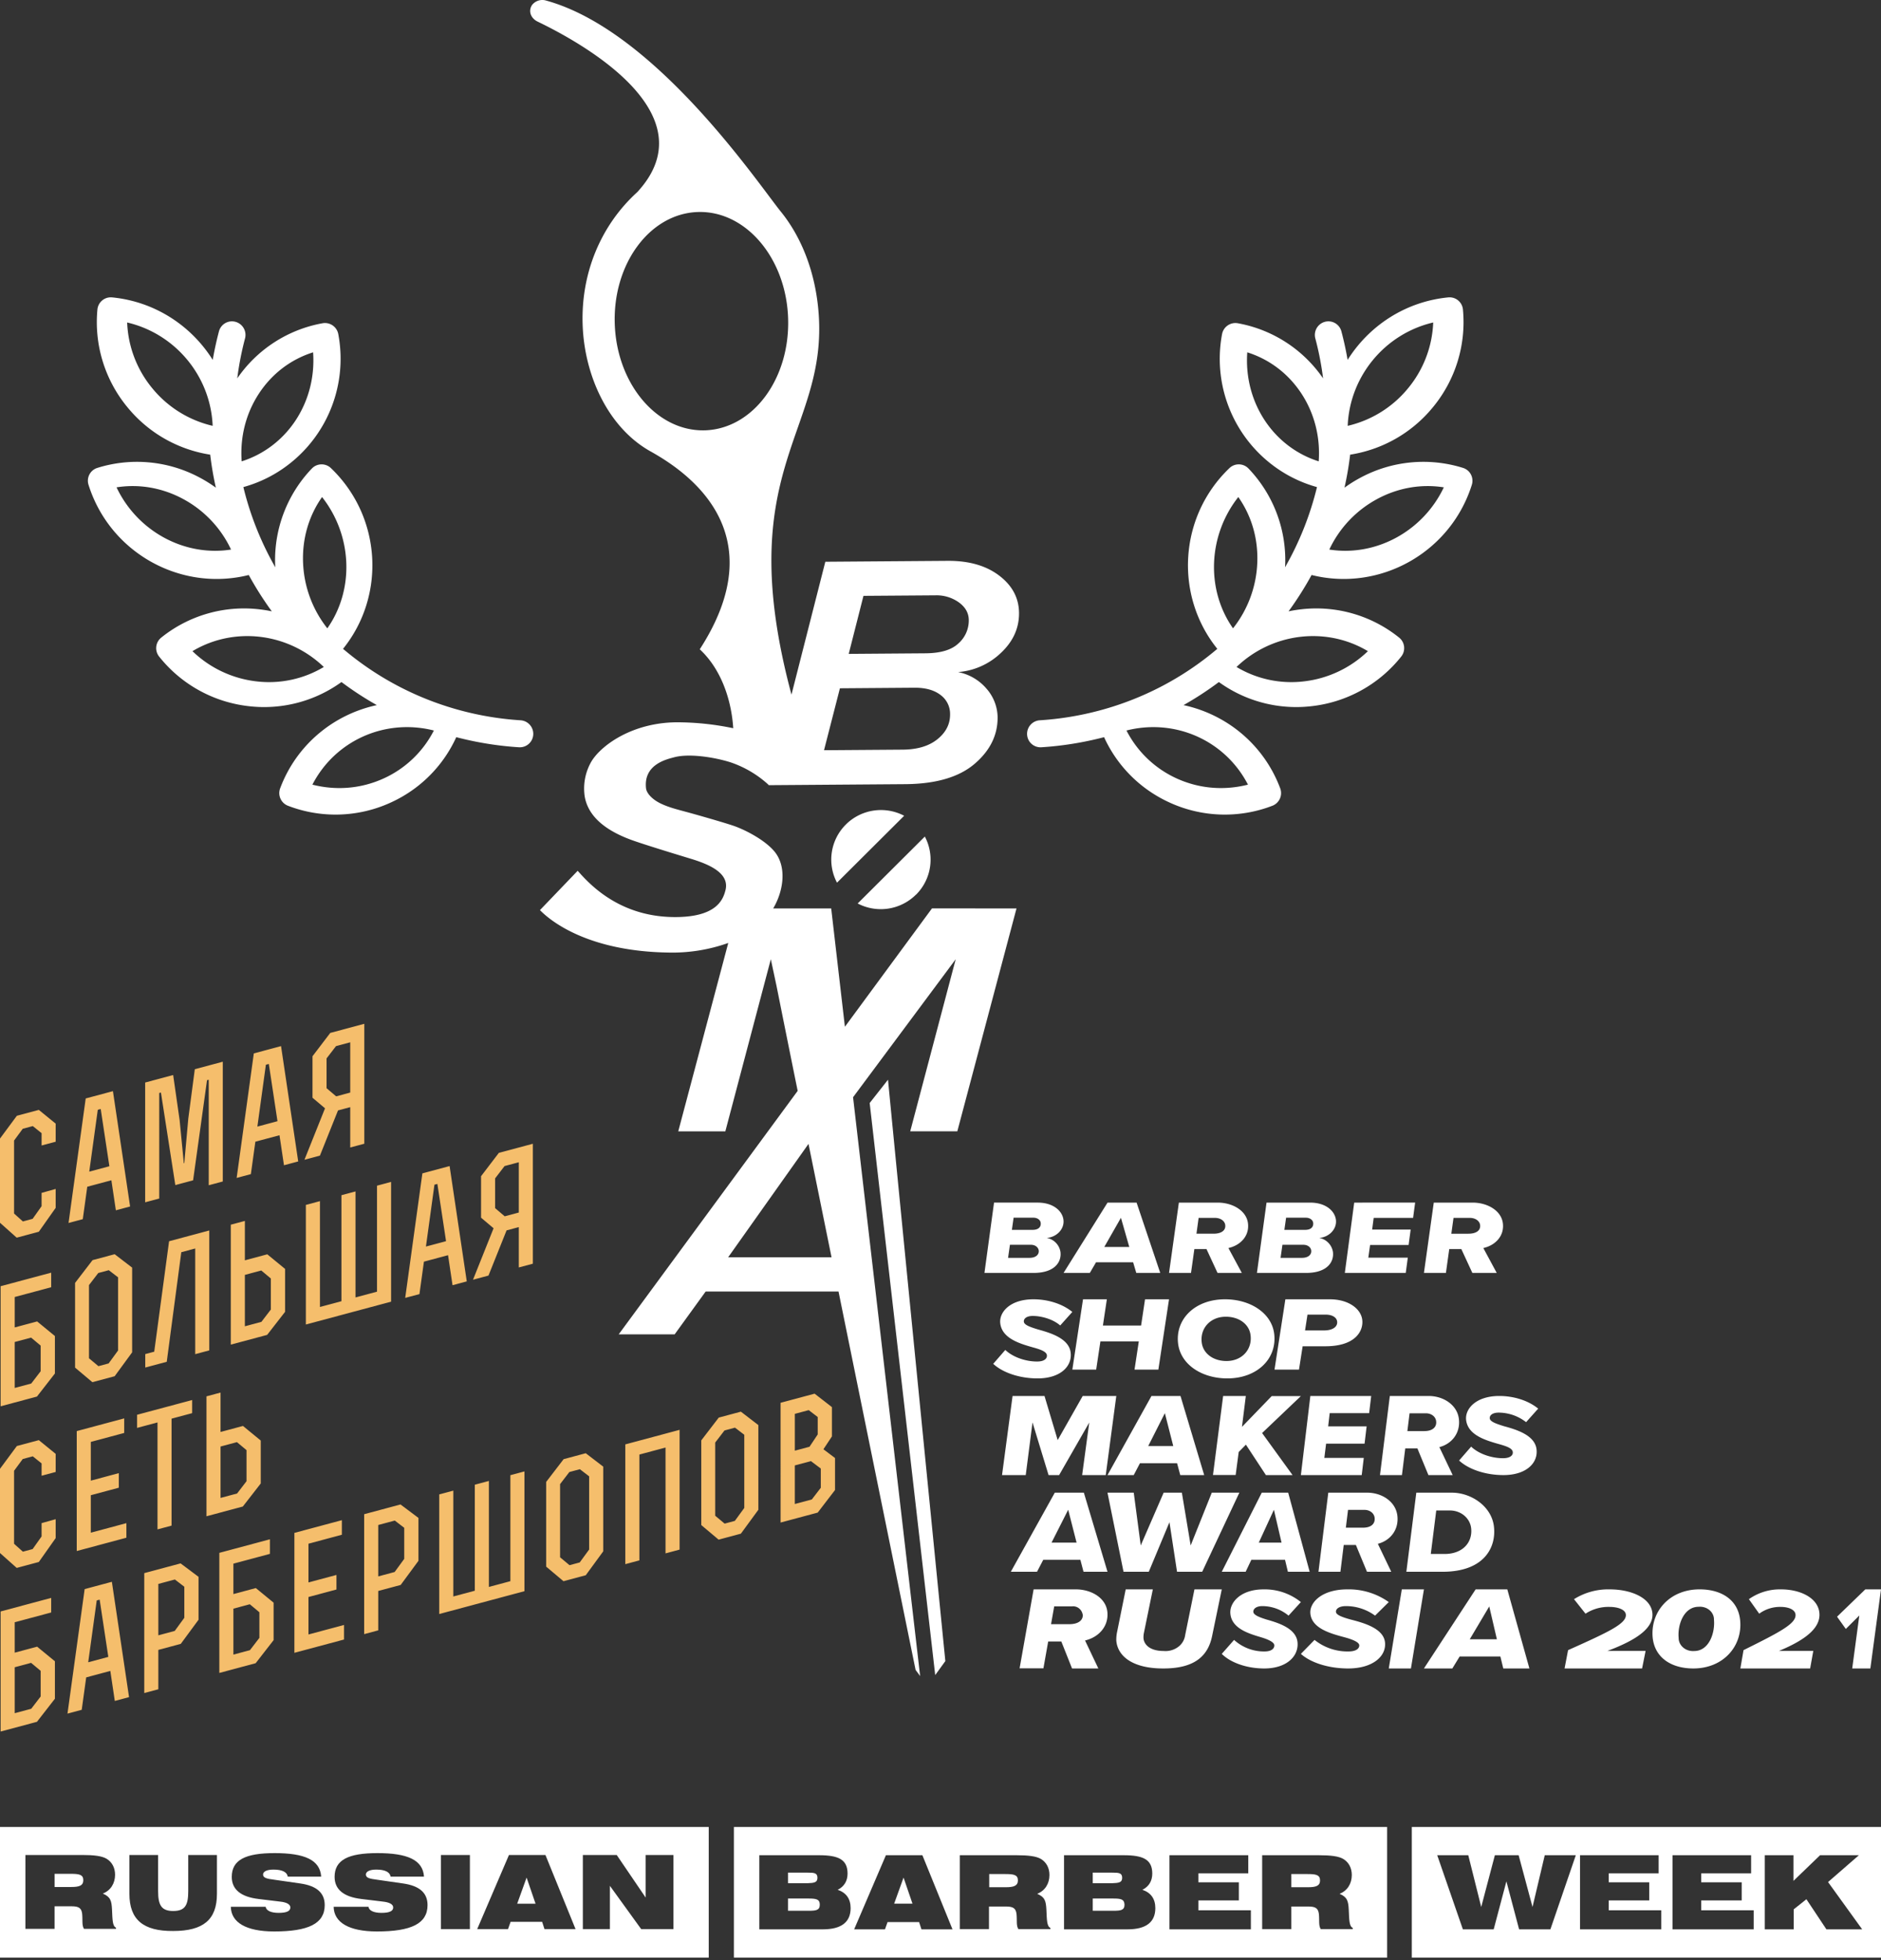 <svg width="214" height="223" viewBox="0 0 214 223" fill="none" xmlns="http://www.w3.org/2000/svg"><rect x="0" y="0" width="214" height="223" fill="#333333" stroke="none"/><path d="m4.733 130.322 1.602-.429v-2.058l-1.918-1.563-2.499.669L0 129.532v9.582l1.9 1.695 2.517-.674 1.918-2.718v-2.15l-1.602.447v1.512l-1.02 1.44-1.109.297-1.003-.898v-8.306l.986-1.339 1.143-.307 1.003.806zm3.065 8.815 1.62-.433.51-3.689 2.744-.736.51 3.416 1.62-.434-1.954-13.121-3.097.83zm4.646-6.454-2.288.613.968-7.036.334-.09zm11.303 2.163 1.6-.429v-13.626l-3.184.853-.74 5.609-.457 5.077-.052.014-.476-4.9-.738-5.14-3.185.854v13.626l1.6-.429V124.35l.194-.052 1.637 10.528 2.023-.542 1.584-11.391.194-.052zm3.177-.833 1.618-.434.51-3.689 2.746-.735.51 3.415 1.619-.434-1.953-13.121-3.097.83zm4.645-6.455-2.287.613.967-7.036.335-.089zm8.276-3.256-1.6.429-1.092-.928v-3.388l1.074-1.399 1.618-.434zm0 6.248 1.602-.429v-13.644l-3.872 1.037-2.023 2.656v4.718l1.425 1.203-2.34 5.855 1.76-.471 2.058-5.143 1.39-.372zM.07 159.994l4.135-1.108 2.042-2.624V152l-2.024-1.662-2.551.683v-3.461l4.152-1.112v-1.658L.07 146.332zm3.467-7.815 1.09.91v2.915l-1.073 1.399-1.882.504v-5.228zm11.496-7.962-1.988-1.526-2.516.674-1.989 2.592v9.636l1.971 1.658 2.534-.679 1.988-2.719zm-2.674 10.9-1.162.311-1.073-.897v-8.325l1.056-1.376 1.196-.32 1.056.81v8.325zm5.187-1.336-1.02.274v1.53l2.445-.655 1.654-12.466 1.584-.425v12.023l1.6-.429v-13.644l-4.574 1.226zm14.887-4.535v-4.882l-2.024-1.662-2.551.684v-4.482l-1.602.429v13.645l4.136-1.108zm-2.71-4.703 1.09.91v3.534l-1.072 1.399-1.883.505v-5.848zm5.075 6.146 9.696-2.598v-13.626l-1.602.429v12.059l-2.445.656v-12.06l-1.602.429v12.06l-2.445.655v-12.041l-1.602.429zM46.1 147.66l1.62-.433.51-3.689 2.745-.736.51 3.416 1.619-.434-1.953-13.121-3.097.83zm4.646-6.454-2.288.613.968-7.036.334-.09zm8.276-3.256-1.601.429-1.091-.928v-3.389l1.073-1.399 1.62-.433zm0 6.248 1.601-.429v-13.644l-3.87 1.037-2.024 2.655v4.718l1.425 1.203-2.34 5.856 1.76-.472 2.058-5.142 1.39-.373zM4.733 167.894l1.602-.429v-2.059l-1.918-1.562-2.499.669L0 167.104v9.582l1.9 1.695 2.517-.674 1.918-2.719v-2.149l-1.602.447v1.512l-1.02 1.439-1.109.297-1.003-.897v-8.306l.986-1.339 1.143-.307 1.003.806zm5.599.558v-4.408l3.8-1.019v-1.657l-5.401 1.447v13.644l5.648-1.513v-1.658l-4.047 1.085v-4.263l3.185-.853v-1.658zm7.587 5.546 1.601-.43V161.4l2.34-.627v-1.494l-6.264 1.678v1.494l2.323-.622zm11.747-5.225v-4.882l-2.023-1.662-2.552.684v-4.482l-1.601.43v13.644l4.135-1.108zm-2.71-4.702 1.091.91v3.534l-1.073 1.399-1.883.504v-5.848zM.07 196.997l4.135-1.108 2.042-2.624v-4.263l-2.024-1.662-2.551.684v-3.461l4.152-1.113v-1.658L.07 183.334zm3.467-7.815 1.09.91v2.915l-1.073 1.398-1.882.505v-5.228zm4.141 5.776 1.619-.434.51-3.688 2.745-.736.51 3.416 1.62-.434-1.954-13.121-3.097.83zm4.645-6.454-2.287.612.968-7.035.334-.09zm8.224-10.638-4.135 1.108v13.644l1.601-.429v-4.481l2.552-.684 2.023-2.746v-4.882zm-2.534 8.184v-5.848l1.883-.504 1.073.824v3.534l-1.09 1.494zm6.939 4.28 4.135-1.108 2.041-2.624v-4.263l-2.023-1.662-2.552.684v-3.461l4.153-1.113v-1.658l-5.754 1.542zm3.467-7.815 1.09.91v2.915l-1.073 1.398-1.883.505v-5.228zm6.675-2.481v-4.408l3.8-1.019v-1.657l-5.402 1.447v13.644l5.649-1.513v-1.658l-4.047 1.085v-4.263l3.185-.854v-1.657zm10.472-8.872-4.135 1.108v13.644l1.601-.429v-4.481l2.552-.684 2.023-2.746v-4.882zm-2.534 8.184v-5.848l1.883-.504 1.074.824v3.534l-1.091 1.494zm6.939 4.28 9.696-2.598v-13.626l-1.602.429v12.059l-2.445.656v-12.06l-1.601.429v12.06l-2.446.655v-12.041l-1.602.429zm18.658-16.767-1.989-1.526-2.516.674-1.988 2.591v9.637l1.97 1.658 2.534-.679 1.989-2.719zm-2.675 10.899-1.161.312-1.074-.897v-8.325l1.056-1.376 1.197-.32 1.055.81v8.325zm6.788-.234v-12.041l2.974-.797v12.042l1.601-.43v-13.626l-6.176 1.655v13.626zm13.534-15.394-1.988-1.526-2.516.674-1.989 2.592v9.636l1.971 1.658 2.534-.679 1.988-2.718zm-2.674 10.9-1.162.311-1.073-.897v-8.325l1.056-1.375 1.196-.321 1.056.81v8.325zm5.204.19 4.223-1.132L95 169.52v-3.643l-1.32-.995.968-1.461v-3.334l-1.97-1.53-3.872 1.037zm1.62-8.176v-4.19l1.583-.424 1.02.783v1.986l-.932 1.397zm0 1.676 1.829-.49 1.126.846v2.186l-1.02 1.33-1.936.518z" fill="#F5BE6C"/><path fill-rule="evenodd" clip-rule="evenodd" d="M31.171 53.959a15.18 15.18 0 0 0 7.316-15.947 1.543 1.543 0 0 0-1.792-1.236 15 15 0 0 0-9.702 6.27c.191-1.514.483-3.033.885-4.547a1.546 1.546 0 0 0-1.09-1.886 1.527 1.527 0 0 0-1.877 1.083 38 38 0 0 0-.708 3.248c-2.435-3.877-6.567-6.633-11.45-7.11a1.527 1.527 0 0 0-1.67 1.38 15.2 15.2 0 0 0 3.44 11.146 15.17 15.17 0 0 0 9.392 5.366q.226 1.901.643 3.757a15.5 15.5 0 0 0-1.898-1.18 15.1 15.1 0 0 0-11.587-1.069 1.526 1.526 0 0 0-1.002 1.924c2.435 7.737 10.487 12.195 18.23 10.26a38 38 0 0 0 2.622 4.134q-.7-.147-1.42-.23a15.02 15.02 0 0 0-11.161 3.22 1.537 1.537 0 0 0-.234 2.16 15.18 15.18 0 0 0 10.204 5.64 15.02 15.02 0 0 0 10.537-2.746 37 37 0 0 0 4.023 2.625c-4.87 1.046-9.125 4.463-11.001 9.47a1.545 1.545 0 0 0 .898 1.983 15.07 15.07 0 0 0 11.624-.34q.705-.318 1.365-.699a14.96 14.96 0 0 0 6.151-6.767c2.345.61 4.744.998 7.138 1.148a1.53 1.53 0 0 0 1.62-1.439 1.546 1.546 0 0 0-1.443-1.63 34.8 34.8 0 0 1-6.89-1.14 34.4 34.4 0 0 1-13.306-6.989c4.893-6.075 4.383-15.044-1.377-20.56a1.533 1.533 0 0 0-2.17.044 15.06 15.06 0 0 0-4.18 10.851q.005.132.013.264l.006.122a35 35 0 0 1-3.632-9.123 15 15 0 0 0 3.483-1.457m-4.885 8.563c-5.302.833-10.66-2.077-13.027-7.077 2.58-.41 5.232.052 7.616 1.347a12.63 12.63 0 0 1 5.411 5.73m-4.39 11.56a12.53 12.53 0 0 0 7.216 3.43 12.13 12.13 0 0 0 7.729-1.63c-4.01-3.85-10.059-4.62-14.774-1.9zm21.66 14.523c-2.528 1.128-5.32 1.35-8.015.664 2.596-5.03 8.28-7.564 13.82-6.16a11.98 11.98 0 0 1-5.804 5.496M36.64 56.548c-1.51 2.145-2.27 4.747-2.16 7.48a12.83 12.83 0 0 0 2.76 7.457c3.099-4.412 2.852-10.556-.6-14.937m-7.181-11.772c1.487-2.27 3.638-3.897 6.162-4.692.402 5.66-2.94 10.76-8.126 12.403-.2-2.754.477-5.441 1.964-7.711m-14.992-8.087a12.5 12.5 0 0 0 2.883 7.513 12.53 12.53 0 0 0 6.844 4.245c-.227-5.636-4.228-10.472-9.727-11.758" fill="#fff"/><path d="M96.229 93.81a5.62 5.62 0 0 0-1.004 6.612l7.641-7.613a5.67 5.67 0 0 0-3.484-.588c-1.195.18-2.3.737-3.153 1.588m2.713 31.681 7.456 65.083 1.153-1.592s-5.265-53.004-6.522-66.144zm7.091-22.145-9.91 13.469-1.558-13.46h-6.602c1.205-2.024 1.584-4.83.084-6.553-1.186-1.363-3.48-2.483-4.679-2.88-1.197-.4-4.06-1.215-5.2-1.525s-2.136-.549-3.072-1.015c-.896-.447-1.532-1.12-1.598-1.696-.308-2.733 2.378-3.308 3.224-3.536 1.776-.467 4.726.043 6.42.59a12.1 12.1 0 0 1 4.29 2.545l.014-.012-.014.056h.12l15.44-.114q5.218-.04 7.875-2.301 2.654-2.26 2.631-5.322a5.03 5.03 0 0 0-1.249-3.224 5.66 5.66 0 0 0-3.25-1.904 7.96 7.96 0 0 0 4.899-2.205q2.064-1.954 2.036-4.541-.029-2.545-2.268-4.24t-5.848-1.67l-13.922.103-3.85 15.117c-6.83-25.479 3.902-29.663 3.115-42.999-.266-4.501-1.733-8.749-4.33-11.956-2.56-3.159-14.255-20.588-26.705-24.01a1.48 1.48 0 0 0-1.614.534c-.447.722-.077 1.515.657 1.865 4.469 2.153 19.717 10.305 11.338 19.39-4.198 3.822-6.425 9.286-6.219 15.123s2.953 11.726 7.735 14.388c4.498 2.506 14.09 9.35 5.588 22.508 2.515 2.332 3.615 5.9 3.809 8.98a31.4 31.4 0 0 0-5.907-.67c-5.59-.15-9.39 2.798-10.345 4.663a6.13 6.13 0 0 0-.648 3.76c.444 2.613 2.931 4.077 5.282 4.944 1.361.502 5.236 1.68 6.785 2.152 2.081.631 4.444 1.632 3.949 3.58-.27 1.054-.997 3.145-6.034 3.052-6.391-.119-9.715-4.096-10.782-5.261l-4.29 4.473c1.433 1.47 5.754 4.679 14.56 4.828a19 19 0 0 0 6.864-1.091l-5.69 21.433h5.357l5.175-19.58.644 3.016c.569 2.846 1.404 7.007 2.41 11.959l-20.36 27.7h6.365l3.526-4.87h15.117c4.303 21.152 8.768 43.048 8.768 43.048l.517.699-7.631-65.853 11.678-15.702-5.175 19.581h5.358l6.733-25.355zM98.236 67.79l8.188-.06a4.36 4.36 0 0 1 2.672.808q1.108.81 1.12 1.989a3.47 3.47 0 0 1-1.17 2.669q-1.17 1.112-3.743 1.13l-8.745.066zm-2.679 10.516 8.471-.064q1.872-.014 2.962.814a2.67 2.67 0 0 1 1.1 2.198q.016 1.672-1.435 2.844-1.45 1.173-3.976 1.189l-8.93.065zm-15.31-29.349c-5.448.191-10.059-5.212-10.305-12.07-.245-6.858 3.978-12.572 9.426-12.765s10.06 5.212 10.294 12.07-3.961 12.56-9.414 12.765m2.597 94.078 9.138-12.896c.824 4.056 1.71 8.426 2.62 12.896zm21.369-41.246a5.62 5.62 0 0 0 1.004-6.614l-7.641 7.613a5.67 5.67 0 0 0 6.637-1.011zm8.877 35.031h4.958c1.803 0 2.814.961 2.938 1.954.132 1.044-.766 1.979-1.9 2.063a1.93 1.93 0 0 1 1.561 1.597c.14 1.091-.598 2.386-3.062 2.386H112zm4.186 4.798H114.9l-.212 1.486h2.435c.73 0 1.101-.372 1.055-.831-.058-.368-.383-.655-.901-.655m.275-3.081h-2.234l-.197 1.384h2.349c.788 0 .975-.432.93-.793-.032-.318-.351-.591-.831-.591zm11.363 5.071h-4.218l-.709 1.212H121l5.004-8h3.305l2.691 8h-2.726zm-3.282-1.739h2.846l-.95-3.322zm11.63.24h-1.382l-.381 2.711H133l1.119-8h4.419c1.678 0 3.256.9 3.44 2.339s-.838 2.519-2.223 2.829l1.527 2.832h-2.764zm2.131-2.745c-.062-.482-.56-.806-1.163-.806h-1.864l-.246 1.8h1.933c.901 0 1.418-.371 1.34-.994m4.699-2.544h4.957c1.803 0 2.811.961 2.937 1.954.132 1.044-.765 1.979-1.9 2.063a1.92 1.92 0 0 1 1.033.549c.281.285.465.651.528 1.048.138 1.091-.6 2.386-3.061 2.386H143zm4.185 4.798h-2.376l-.212 1.486h2.434c.729 0 1.102-.372 1.054-.831-.043-.368-.385-.655-.9-.655m.275-3.081h-2.233l-.198 1.384h2.349c.785 0 .975-.432.93-.793-.032-.318-.352-.591-.839-.591zm5.516-1.717H161l-.234 1.738h-4.483l-.175 1.332h4.382l-.234 1.752h-4.382l-.202 1.439h4.493l-.234 1.739H153zm12.189 5.289h-1.378l-.377 2.711H162l1.119-8h4.418c1.677 0 3.257.9 3.441 2.339.185 1.439-.838 2.519-2.222 2.829l1.526 2.832h-2.773zm2.134-2.745c-.064-.482-.559-.806-1.166-.806h-1.859l-.249 1.8h1.932c.906 0 1.42-.371 1.342-.994m-54.018 14.217c.828.796 2.263 1.318 3.616 1.318.879 0 1.157-.38 1.116-.718-.053-.419-.721-.653-1.637-.904-1.464-.419-3.458-1.007-3.667-2.714-.155-1.242 1.075-2.743 3.772-2.743 1.644 0 3.289.509 4.426 1.438l-1.38 1.54c-.834-.732-2.158-1.084-3.119-1.084-.7 0-1.057.301-1.014.666.044.365.733.603 1.618.874 1.496.407 3.514 1.046 3.704 2.626s-1.189 2.94-3.763 2.94c-2.071 0-3.98-.667-5.046-1.659zm15.189-.975h-4.368l-.483 3.214H122l1.214-8h2.712l-.449 2.986h4.344l.449-2.986H133l-1.214 8h-2.712zm9.805-4.786c2.889 0 5.306 1.568 5.597 3.92.346 2.818-1.917 5.08-5.335 5.08-2.889 0-5.306-1.568-5.597-3.959-.335-2.795 1.928-5.041 5.335-5.041m.093 1.983c-1.769 0-2.938 1.321-2.74 2.928.154 1.266 1.318 2.111 2.816 2.111 1.769 0 2.939-1.318 2.741-2.925-.143-1.263-1.307-2.114-2.805-2.114zm6.777-1.983h5.058c2.074 0 3.503 1.034 3.683 2.295.168 1.175-.623 3.049-4.198 3.049h-2.579l-.415 2.656H145zm5.887 2.511c-.065-.457-.564-.767-1.293-.767h-2.078l-.277 1.798h2.158c1.02 0 1.575-.443 1.49-1.031m-28.2 11.511-3.428 5.978h-1.2l-1.827-5.991-.771 5.991H114l1.199-9h3.633l1.5 5.019 2.847-5.019H127l-1.2 9h-2.685zm9.992 4.629h-4.223l-.71 1.349H126l5.003-9h3.301l2.696 9h-2.722zm-3.282-1.959h2.846l-.954-3.738zm11.113-.155-.82.834-.347 2.617H138l1.155-8.988h2.581l-.438 3.515 3.384-3.502H148l-4.412 4.202 3.465 4.785h-3.032zm7.33-5.537H156l-.234 1.956h-4.488l-.174 1.499h4.376l-.234 1.968h-4.376l-.201 1.621h4.486l-.233 1.956H148zm12.18 5.963h-1.381l-.378 3.037H157l1.119-9h4.418c1.677 0 3.257 1.012 3.441 2.629.185 1.617-.838 2.835-2.222 3.188l1.515 3.183h-2.762zm2.134-3.09c-.062-.539-.559-.904-1.166-.904h-1.859l-.249 2.025h1.932c.903 0 1.42-.433 1.342-1.121m3.981 2.889c.829.796 2.264 1.317 3.62 1.317.88 0 1.172-.377 1.114-.717-.053-.42-.721-.655-1.635-.905-1.464-.419-3.459-1.007-3.67-2.714-.153-1.241 1.078-2.743 3.773-2.743 1.642 0 3.292.509 4.425 1.438l-1.377 1.541a5.1 5.1 0 0 0-3.119-1.086c-.7 0-1.057.301-1.013.666.043.365.73.603 1.614.878 1.497.404 3.514 1.043 3.705 2.624.19 1.579-1.189 2.939-3.763 2.939-2.069 0-3.981-.666-5.047-1.658zm-44.457 12.877h-4.225l-.707 1.361H115l5.004-9h3.306l2.69 9h-2.729zm-3.28-1.957h2.847l-.954-3.738zm13.414-2.321-2.352 5.639h-2.873l-1.825-9h2.987l.795 6.006 2.607-6.006h2.072l1.001 6.006 2.403-6.006H141l-4.227 9h-2.863zm13.148 4.278h-3.833l-.646 1.361H139l4.55-9h3.006l2.444 9h-2.476zm-2.985-1.957h2.589l-.868-3.738zm11.046.268h-1.382l-.378 3.05H150l1.119-9h4.42c1.678 0 3.255 1.012 3.439 2.632s-.838 2.832-2.222 3.185l1.526 3.183h-2.762zm2.133-3.09c-.062-.539-.559-.903-1.163-.903h-1.862l-.249 2.025h1.935c.9.012 1.417-.421 1.339-1.109zm13.575 1.012c.269 2.321-1.069 5.128-5.862 5.128H160l1.132-9h4.043c2.17 0 4.526 1.523 4.792 3.872m-2.596.162c-.131-1.118-1.132-2.009-2.426-2.009h-1.544l-.62 4.95h1.559c2.105 0 3.214-1.349 3.031-2.941m-46.625 12.898h-1.494l-.542 3.049H116l1.594-8.981h4.785c1.813 0 3.481.998 3.611 2.629s-1.032 2.833-2.545 3.188l1.513 3.183h-2.992zm2.422-3.094a1.13 1.13 0 0 0-.436-.696 1.08 1.08 0 0 0-.779-.206h-2.017l-.359 2.025h2.094c.993 0 1.576-.435 1.517-1.123zm3.834 3.006q-.015-.495.086-.98l.983-4.864h3.086l-1.015 4.958q-.063.316-.044.637c.087.764.815 1.416 2.279 1.416a2.42 2.42 0 0 0 1.639-.444 2 2 0 0 0 .819-1.359l1.057-5.208H139l-1.086 5.247c-.422 2.147-1.789 3.753-5.542 3.753-3.375.015-5.202-1.298-5.37-3.156m13.398-.093a5.06 5.06 0 0 0 3.465 1.315c.843 0 1.139-.376 1.112-.717-.027-.343-.67-.651-1.55-.911-1.409-.42-3.319-1.003-3.45-2.699-.101-1.239 1.162-2.737 3.779-2.737a6.56 6.56 0 0 1 4.244 1.445l-1.404 1.542a4.7 4.7 0 0 0-2.986-1.084c-.68 0-1.045.313-1.018.665.029.351.689.613 1.538.873 1.435.404 3.369 1.045 3.491 2.62.124 1.577-1.28 2.937-3.783 2.937-2.016 0-3.844-.666-4.838-1.659zm9.155 0a6 6 0 0 0 3.851 1.315c.936 0 1.265-.374 1.235-.717s-.75-.651-1.723-.911c-1.564-.42-3.692-1.003-3.839-2.699-.106-1.239 1.297-2.738 4.205-2.738a7.86 7.86 0 0 1 4.716 1.446l-1.56 1.542a5.6 5.6 0 0 0-3.319-1.084c-.759 0-1.16.314-1.13.666s.761.612 1.707.871c1.597.405 3.739 1.047 3.876 2.623.136 1.575-1.423 2.935-4.2 2.935-2.238 0-4.27-.665-5.374-1.659zm9.928-5.751H162l-1.479 9H158zm11.214 7.635h-4.631l-.834 1.365H162l5.882-9h3.603l2.515 9h-2.973zm-3.484-1.956h3.087l-.869-3.734zm11.186 1.237c4.669-2.089 6.662-3.022 6.573-4.045-.045-.545-.834-.875-1.892-.875a4.77 4.77 0 0 0-2.698.772l-1.308-1.651a7.3 7.3 0 0 1 4.062-1.115c2.465 0 4.705.982 4.856 2.712.14 1.607-1.593 2.977-5.12 4.29h4.347l-.4 1.996H178z" fill="#fff"/><path d="M193.363 180.82c2.522 0 4.404 1.226 4.615 3.553.265 2.927-1.928 5.447-5.328 5.447-2.524 0-4.421-1.241-4.632-3.569-.238-2.925 1.945-5.431 5.345-5.431m-.111 1.984c-1.682 0-2.411 2.038-2.274 3.54a1.4 1.4 0 0 0 .134.6c.091.191.223.361.388.501.167.141.364.249.578.315.213.067.441.092.666.076 1.682 0 2.391-2.043 2.252-3.569a1.3 1.3 0 0 0-.129-.594 1.44 1.44 0 0 0-.383-.494 1.6 1.6 0 0 0-.573-.307 1.7 1.7 0 0 0-.659-.068m5.108 4.932c4.203-2.089 5.995-3.022 5.916-4.045-.042-.545-.752-.875-1.705-.875a4 4 0 0 0-2.427.772l-1.173-1.651a6.1 6.1 0 0 1 3.656-1.115c2.213 0 4.23.982 4.366 2.712.127 1.607-1.434 2.979-4.604 4.29h3.908l-.358 1.996H198zm13.173-3.942-1.536 1.531-.997-1.394 3.216-3.111H214l-1.211 9h-2.064z" fill="#fff"/><path fill-rule="evenodd" clip-rule="evenodd" d="M146.349 53.959a15.18 15.18 0 0 1-7.316-15.947 1.544 1.544 0 0 1 1.792-1.236 15 15 0 0 1 9.701 6.27 34 34 0 0 0-.884-4.547 1.546 1.546 0 0 1 1.091-1.886 1.526 1.526 0 0 1 1.876 1.083c.288 1.081.521 2.165.708 3.248 2.435-3.877 6.567-6.633 11.451-7.11a1.526 1.526 0 0 1 1.669 1.38 15.2 15.2 0 0 1-3.439 11.146 15.18 15.18 0 0 1-9.393 5.366 37 37 0 0 1-.643 3.757q.899-.654 1.899-1.18a15.1 15.1 0 0 1 11.587-1.069c.388.12.711.392.899.752.188.361.224.783.102 1.172-2.434 7.737-10.487 12.195-18.23 10.26a38 38 0 0 1-2.622 4.134q.7-.147 1.42-.23a15.02 15.02 0 0 1 11.162 3.22c.66.529.765 1.496.233 2.16a15.17 15.17 0 0 1-10.204 5.64 15.02 15.02 0 0 1-10.537-2.746 37 37 0 0 1-4.023 2.625c4.871 1.046 9.125 4.463 11.002 9.47a1.545 1.545 0 0 1-.899 1.983 15.07 15.07 0 0 1-11.624-.34q-.705-.318-1.364-.699a14.96 14.96 0 0 1-6.152-6.767c-2.345.61-4.744.998-7.138 1.148a1.525 1.525 0 0 1-1.62-1.439 1.545 1.545 0 0 1 1.443-1.63 34.8 34.8 0 0 0 6.89-1.14 34.4 34.4 0 0 0 13.306-6.989c-4.893-6.075-4.383-15.044 1.378-20.56a1.533 1.533 0 0 1 2.17.044 15.07 15.07 0 0 1 4.179 10.851q-.004.133-.013.264l-.006.122a35 35 0 0 0 3.632-9.123 15 15 0 0 1-3.483-1.457m4.885 8.563c5.303.833 10.66-2.077 13.028-7.077-2.58-.41-5.233.052-7.617 1.347a12.63 12.63 0 0 0-5.411 5.73m4.391 11.56a12.53 12.53 0 0 1-7.217 3.43 12.13 12.13 0 0 1-7.729-1.63c4.011-3.85 10.059-4.62 14.774-1.9zm-21.662 14.523c2.53 1.128 5.321 1.35 8.017.664-2.597-5.03-8.281-7.564-13.822-6.16a12 12 0 0 0 5.805 5.496m6.918-32.057c1.51 2.145 2.27 4.747 2.159 7.48a12.82 12.82 0 0 1-2.76 7.457c-3.098-4.412-2.85-10.556.601-14.937m7.182-11.772c-1.488-2.27-3.639-3.897-6.163-4.692-.402 5.66 2.939 10.76 8.127 12.403.198-2.754-.477-5.441-1.964-7.711m14.992-8.087a12.5 12.5 0 0 1-2.884 7.513 12.53 12.53 0 0 1-6.844 4.245c.227-5.636 4.228-10.472 9.728-11.758" fill="#fff"/><path d="M160.62 222.713H214v-14.858h-53.38zm40.156-11.645h3.266v2.918l3.025-2.918h4.417l-3.507 3.052 3.881 5.38h-4.069l-2.275-3.426-1.446 1.151v2.275h-3.292zm-10.521 0h8.968v2.061h-5.675v1.017h4.604v2.062h-4.604v1.124h5.969v2.168h-9.235v-8.432zm-10.521 0h8.968v2.061h-5.675v1.017h4.605v2.062h-4.605v1.124h5.97v2.168h-9.236v-8.432zm-12.689 0 1.473 5.889 1.552-5.889h2.704l1.58 5.889 1.392-5.889h3.533l-2.891 8.432h-3.56l-1.446-5.461-1.446 5.461h-3.506l-2.918-8.432zm-16.865 2.864c0-.642-.482-.723-1.445-.723h-1.821v1.499h1.901c.91 0 1.365-.16 1.365-.776M93 213.638c0-.563-.375-.589-1.152-.589h-2.195v1.204h2.195c.777-.026 1.151-.08 1.151-.615m22.808.294c0-.642-.481-.723-1.445-.723h-1.821v1.499h1.901c.884 0 1.365-.16 1.365-.776m10.842 2.061h-2.329v1.392h2.329c.857 0 1.285-.053 1.285-.696-.026-.615-.401-.696-1.285-.696" fill="#fff"/><path d="M83.496 222.713h74.314v-14.858H83.496zm60.099-11.645h6.451c1.339 0 2.249.107 2.784.428.616.375.964 1.017.964 1.821 0 .99-.509 1.793-1.392 2.141.883.375.991.83 1.044 1.794.054 1.204.054 1.9.455 2.088v.134h-3.641c-.267-.402-.133-1.018-.214-1.74-.08-.616-.375-.83-1.178-.83h-1.954v2.57h-3.319zm-10.548 0h8.968v2.061h-5.675v1.017h4.604v2.062h-4.604v1.124h5.97v2.168h-9.263zm-11.993 0h6.8c2.195 0 3.239.482 3.239 2.088 0 .83-.375 1.472-1.124 1.847.963.321 1.472 1.017 1.472 2.088 0 1.58-1.044 2.409-3.159 2.409h-7.228zm-11.859 0h6.452c1.338 0 2.248.107 2.784.428.616.375.964 1.017.964 1.821 0 .99-.509 1.793-1.393 2.141.884.375.991.83 1.045 1.794.053 1.204.053 1.9.455 2.088v.134h-3.641c-.268-.402-.134-1.018-.214-1.74-.081-.616-.375-.83-1.178-.83h-1.954v2.57h-3.32zm-8.406 0h4.15l3.426 8.432h-3.533l-.268-.829h-3.587l-.295.829h-3.507zm-14.402 0h6.8c2.195 0 3.239.482 3.239 2.088 0 .83-.375 1.472-1.124 1.847.963.321 1.472 1.017 1.472 2.088 0 1.58-1.044 2.409-3.16 2.409h-7.227z" fill="#fff"/><path d="M127.667 213.638c0-.563-.375-.589-1.152-.589h-2.195v1.204h2.195c.777-.026 1.152-.08 1.152-.615m-24.87-.027-1.071 2.971h2.088zm-10.815 2.382h-2.329v1.392h2.33c.856 0 1.284-.053 1.284-.696 0-.615-.401-.696-1.285-.696m-32.071-2.382-1.07 2.971h2.088zm-50.434.295c0-.643-.482-.723-1.446-.723h-1.82v1.499h1.9c.91 0 1.366-.161 1.366-.776" fill="#fff"/><path d="M0 222.713h80.632v-14.858H0zm66.31-11.672h3.854l3.293 4.845v-4.845h3.159v8.433h-3.668l-3.56-4.926v4.926H66.31zm-8.406 0h4.15l3.426 8.433h-3.534l-.268-.83h-3.587l-.294.83H54.29zm-7.737 0h3.293v8.433h-3.293zm-6.612 5.301-2.436-.295c-2.035-.241-3.052-1.097-3.052-2.516 0-1.928 1.553-2.704 4.872-2.704 3.427 0 5.167.776 5.3 2.677h-3.8c-.081-.509-.616-.803-1.634-.803-.776 0-1.178.241-1.178.562 0 .375.402.482 1.259.589l2.971.428c1.874.268 2.784 1.071 2.784 2.463 0 2.115-1.874 2.998-5.755 2.998-3.213 0-4.9-1.044-4.926-2.81h3.962c.053.428.589.696 1.472.696.884 0 1.339-.188 1.339-.616 0-.348-.402-.589-1.178-.669m-11.699 0-2.436-.295c-2.034-.241-3.052-1.097-3.052-2.516 0-1.928 1.553-2.704 4.873-2.704 3.426 0 5.166.776 5.3 2.677H32.74c-.08-.509-.616-.803-1.633-.803-.776 0-1.178.241-1.178.562 0 .375.402.482 1.258.589l2.972.428c1.874.268 2.784 1.071 2.784 2.463 0 2.115-1.874 2.998-5.756 2.998-3.212 0-4.899-1.044-4.926-2.81h3.962c.054.428.59.696 1.473.696s1.338-.188 1.338-.616c0-.348-.401-.589-1.178-.669m-17.132-5.301h3.265v4.123c0 1.579.375 2.248 1.714 2.248 1.365 0 1.713-.669 1.713-2.248v-4.123h3.266v4.417c0 2.945-1.553 4.23-4.98 4.23-3.399.027-4.979-1.285-4.979-4.23zm-11.833 0h6.452c1.338 0 2.248.107 2.784.428.616.375.964 1.018.964 1.821 0 .99-.51 1.793-1.392 2.141.883.375.99.83 1.044 1.794.053 1.205.053 1.901.455 2.088v.134H9.557c-.268-.402-.134-1.017-.214-1.74-.08-.616-.375-.83-1.178-.83H6.21v2.57H2.89z" fill="#fff"/></svg>